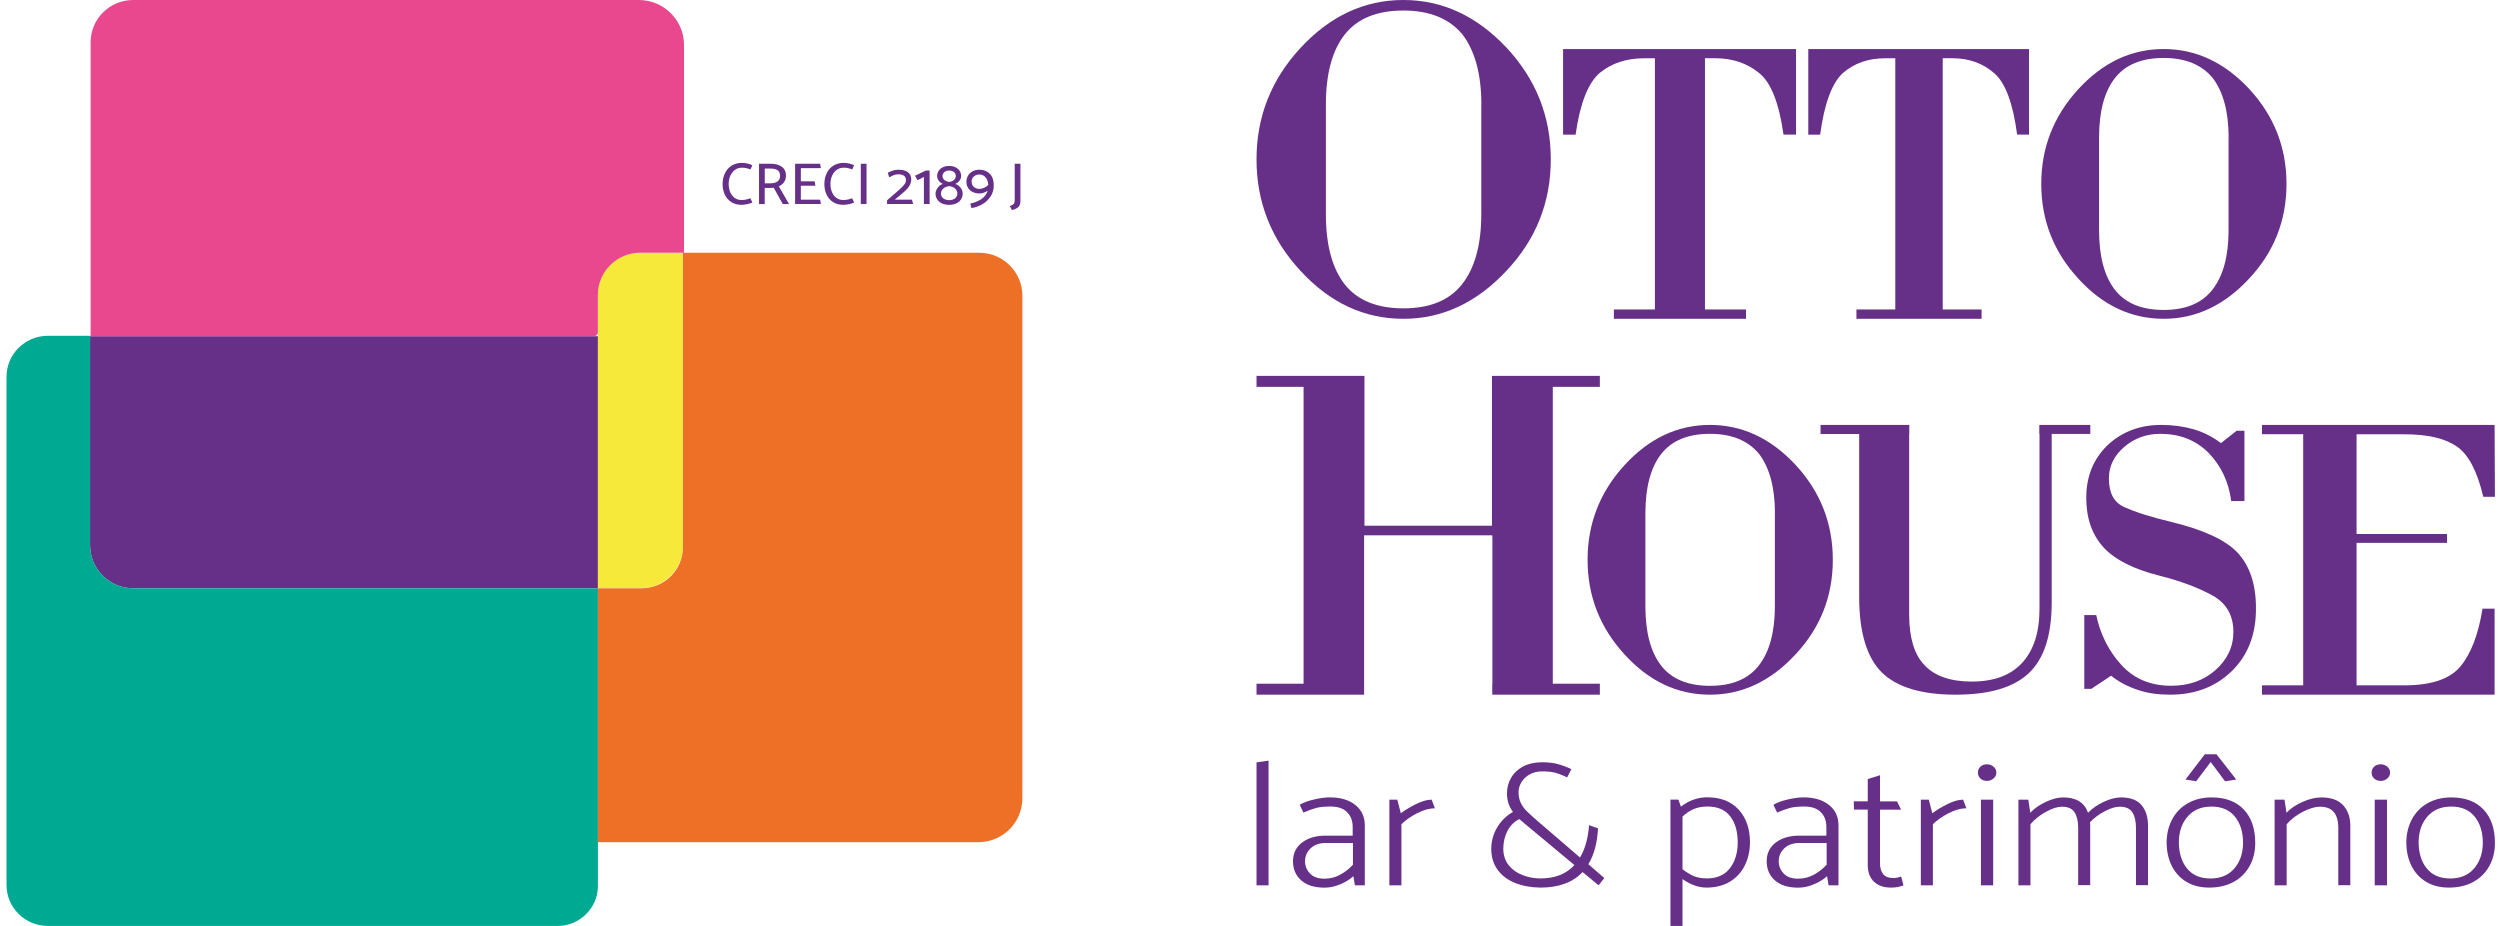 <svg width="216" height="80" viewBox="0 0 216 80" fill="none" xmlns="http://www.w3.org/2000/svg">
<path d="M51.66 50.832H11.527C9.458 50.832 7.781 49.166 7.781 47.111V29.046H51.66V50.832Z" fill="#662F88"/>
<path d="M51.773 50.831H55.32C57.357 50.831 59.007 49.192 59.007 47.169V21.839H55.277C53.278 21.839 51.66 23.446 51.66 25.432V50.719C51.66 50.778 51.714 50.831 51.773 50.831Z" fill="#F7E93A"/>
<path d="M7.782 47.095V29.014H4.132C2.16 29.014 0.563 30.599 0.563 32.558V76.461C0.563 78.415 2.16 80 4.127 80H48.172C50.096 80 51.661 78.447 51.661 76.535V50.831H11.544C9.469 50.831 7.782 49.16 7.782 47.095Z" fill="#00A992"/>
<path d="M55.186 0H11.506C9.475 0 7.83 1.634 7.83 3.651V29.051H51.311C51.505 29.051 51.655 28.896 51.655 28.709V25.485C51.655 23.467 53.3 21.834 55.331 21.834H59.099V3.881C59.099 1.74 57.347 0 55.186 0Z" fill="#E9488E"/>
<path d="M84.602 21.839H59.007V47.271C59.007 49.235 57.406 50.831 55.422 50.831H51.66V72.766H84.521C86.623 72.766 88.332 71.074 88.332 68.982V25.544C88.332 23.499 86.66 21.839 84.602 21.839Z" fill="#ED7026"/>
<path d="M64.109 14.072C64.232 14.072 64.383 14.088 64.56 14.126C64.737 14.163 64.882 14.211 65.001 14.28L64.845 14.633C64.689 14.579 64.565 14.542 64.469 14.521C64.372 14.499 64.248 14.489 64.098 14.489C63.883 14.489 63.689 14.547 63.517 14.665C63.345 14.782 63.206 14.948 63.109 15.167C63.007 15.38 62.958 15.626 62.958 15.898C62.958 16.149 63.001 16.384 63.087 16.592C63.173 16.8 63.302 16.971 63.469 17.094C63.636 17.216 63.829 17.281 64.055 17.281C64.345 17.281 64.598 17.227 64.823 17.126L65.011 17.494C64.899 17.553 64.748 17.601 64.565 17.638C64.383 17.676 64.216 17.697 64.071 17.697C63.722 17.697 63.426 17.617 63.179 17.457C62.931 17.297 62.749 17.083 62.62 16.811C62.496 16.539 62.432 16.234 62.432 15.903C62.432 15.556 62.502 15.241 62.636 14.964C62.77 14.686 62.964 14.467 63.216 14.307C63.48 14.152 63.775 14.072 64.109 14.072Z" fill="#662F88"/>
<path d="M65.581 17.628V14.148H66.586C66.984 14.148 67.301 14.233 67.543 14.404C67.785 14.575 67.908 14.836 67.908 15.183C67.903 15.402 67.849 15.589 67.736 15.744C67.629 15.898 67.478 16.016 67.29 16.096L68.172 17.633H67.634L66.85 16.224C66.79 16.235 66.683 16.24 66.527 16.24H66.07V17.633H65.581V17.628ZM67.398 15.204C67.398 14.975 67.328 14.809 67.188 14.708C67.048 14.612 66.85 14.564 66.581 14.564H66.076V15.84H66.554C66.806 15.84 67.005 15.792 67.161 15.69C67.317 15.584 67.392 15.423 67.398 15.204Z" fill="#662F88"/>
<path d="M70.859 17.244L70.923 17.628H68.698V14.148H70.859L70.923 14.527H69.193V15.669H70.386L70.45 16.048H69.193V17.249H70.859V17.244Z" fill="#662F88"/>
<path d="M72.901 14.072C73.025 14.072 73.176 14.088 73.353 14.126C73.53 14.163 73.675 14.211 73.794 14.28L73.638 14.633C73.482 14.579 73.358 14.542 73.262 14.521C73.165 14.499 73.041 14.489 72.891 14.489C72.676 14.489 72.482 14.547 72.31 14.665C72.138 14.782 71.999 14.948 71.902 15.167C71.8 15.38 71.751 15.626 71.751 15.898C71.751 16.149 71.794 16.384 71.88 16.592C71.966 16.8 72.095 16.971 72.262 17.094C72.428 17.216 72.622 17.281 72.848 17.281C73.138 17.281 73.391 17.227 73.616 17.126L73.805 17.494C73.692 17.553 73.541 17.601 73.358 17.638C73.176 17.676 73.009 17.697 72.864 17.697C72.514 17.697 72.219 17.617 71.972 17.457C71.725 17.297 71.542 17.083 71.413 16.811C71.289 16.539 71.225 16.234 71.225 15.903C71.225 15.556 71.294 15.241 71.429 14.964C71.563 14.686 71.757 14.467 72.009 14.307C72.273 14.152 72.568 14.072 72.901 14.072Z" fill="#662F88"/>
<path d="M74.868 14.148V17.628H74.374V14.148H74.868Z" fill="#662F88"/>
<path d="M77.131 14.74C77.276 14.692 77.448 14.665 77.647 14.665C77.985 14.665 78.249 14.734 78.442 14.879C78.636 15.023 78.732 15.226 78.732 15.487C78.732 15.69 78.679 15.887 78.566 16.069C78.458 16.25 78.254 16.464 77.964 16.704L77.308 17.249H78.797L78.888 17.628H76.642V17.308L77.727 16.363C77.915 16.197 78.05 16.053 78.141 15.93C78.233 15.807 78.275 15.685 78.275 15.556C78.275 15.391 78.216 15.263 78.103 15.183C77.991 15.103 77.835 15.06 77.636 15.06C77.469 15.06 77.33 15.081 77.217 15.13C77.104 15.178 76.975 15.242 76.824 15.322L76.706 14.927C76.851 14.852 76.991 14.788 77.131 14.74Z" fill="#662F88"/>
<path d="M80.319 14.729V17.627H79.824V15.284L79.281 15.572L79.056 15.182L79.991 14.734H80.319V14.729Z" fill="#662F88"/>
<path d="M80.969 15.204C80.969 15.049 81.012 14.905 81.093 14.771C81.173 14.638 81.297 14.531 81.453 14.456C81.608 14.376 81.791 14.339 82.006 14.339C82.221 14.339 82.404 14.376 82.56 14.456C82.716 14.536 82.834 14.643 82.92 14.771C83.001 14.905 83.043 15.049 83.043 15.204C83.043 15.353 82.995 15.487 82.898 15.609C82.802 15.732 82.683 15.828 82.538 15.892C82.646 15.924 82.753 15.978 82.85 16.063C82.947 16.143 83.027 16.245 83.087 16.362C83.146 16.48 83.178 16.597 83.178 16.725C83.178 16.901 83.129 17.067 83.038 17.216C82.947 17.366 82.812 17.483 82.635 17.569C82.458 17.654 82.248 17.697 82.006 17.697C81.764 17.697 81.549 17.654 81.372 17.569C81.195 17.483 81.06 17.366 80.969 17.216C80.877 17.072 80.829 16.907 80.829 16.725C80.829 16.608 80.861 16.49 80.921 16.373C80.98 16.255 81.06 16.154 81.157 16.063C81.254 15.972 81.361 15.919 81.469 15.892C81.318 15.828 81.2 15.732 81.109 15.615C81.017 15.492 80.969 15.353 80.969 15.204ZM82.716 16.73C82.716 16.565 82.656 16.426 82.533 16.303C82.409 16.186 82.237 16.111 82.011 16.079C81.78 16.111 81.603 16.186 81.485 16.303C81.361 16.421 81.302 16.565 81.302 16.73C81.302 16.901 81.372 17.04 81.506 17.142C81.646 17.243 81.813 17.296 82.011 17.296C82.205 17.296 82.372 17.243 82.511 17.142C82.646 17.035 82.716 16.901 82.716 16.73ZM82.581 15.204C82.581 15.07 82.528 14.958 82.425 14.867C82.318 14.777 82.178 14.734 82.001 14.734C81.829 14.734 81.689 14.782 81.587 14.873C81.485 14.963 81.431 15.076 81.431 15.204C81.431 15.332 81.479 15.444 81.582 15.54C81.684 15.636 81.823 15.695 82.006 15.722C82.189 15.695 82.329 15.636 82.431 15.54C82.528 15.449 82.581 15.337 82.581 15.204Z" fill="#662F88"/>
<path d="M85.859 16.021C85.859 16.395 85.763 16.726 85.564 17.009C85.365 17.291 85.118 17.516 84.822 17.676C84.527 17.836 84.226 17.937 83.93 17.975L83.839 17.585C84.177 17.521 84.484 17.398 84.768 17.217C85.053 17.035 85.241 16.79 85.333 16.475C85.225 16.549 85.112 16.608 84.999 16.651C84.887 16.694 84.763 16.715 84.623 16.715C84.403 16.715 84.21 16.672 84.037 16.587C83.865 16.501 83.731 16.384 83.64 16.229C83.543 16.08 83.5 15.903 83.5 15.706C83.5 15.508 83.548 15.327 83.64 15.172C83.737 15.012 83.865 14.889 84.037 14.799C84.21 14.708 84.398 14.665 84.613 14.665C84.854 14.665 85.075 14.718 85.263 14.82C85.451 14.927 85.602 15.076 85.709 15.279C85.806 15.482 85.859 15.733 85.859 16.021ZM84.634 16.32C84.876 16.32 85.123 16.208 85.386 15.989C85.37 15.701 85.295 15.476 85.15 15.316C85.005 15.156 84.833 15.076 84.623 15.076C84.43 15.076 84.263 15.135 84.14 15.247C84.011 15.359 83.946 15.503 83.946 15.679C83.946 15.871 84.011 16.032 84.134 16.144C84.258 16.261 84.424 16.32 84.634 16.32Z" fill="#662F88"/>
<path d="M87.52 17.676C87.579 17.639 87.617 17.591 87.638 17.527C87.66 17.462 87.671 17.377 87.671 17.254V14.148H88.165V17.351C88.165 17.5 88.144 17.623 88.101 17.724C88.058 17.82 87.982 17.906 87.88 17.97C87.778 18.034 87.633 18.098 87.44 18.157L87.246 17.804C87.375 17.756 87.466 17.713 87.52 17.676Z" fill="#662F88"/>
<path d="M175.306 11.633V4.237H156.236V11.633H157.262C157.623 8.934 158.287 7.154 159.245 6.292C160.228 5.453 161.431 5.036 162.86 5.036H163.754V24.046V26.739H160.395V27.544H167.851H171.209V26.739H167.851V10.994V5.031H168.682C170.111 5.031 171.319 5.464 172.297 6.32C173.255 7.136 173.919 8.906 174.28 11.628L175.306 11.633Z" fill="#662F88"/>
<path d="M155.177 11.633V4.237H135.049V11.633H136.131C136.512 8.934 137.214 7.154 138.224 6.292C139.262 5.453 140.532 5.036 142.04 5.036H142.984V24.046V26.739H139.439V27.544H147.308H150.854V26.739H147.308V10.994V5.031H148.186C149.694 5.031 150.969 5.464 152.002 6.32C153.013 7.136 153.714 8.906 154.095 11.628L155.177 11.633Z" fill="#662F88"/>
<path d="M192.554 11.893C192.554 9.676 192.098 7.962 191.191 6.755C190.24 5.592 188.822 5.007 186.937 5.007C185.035 5.007 183.628 5.592 182.722 6.755C181.815 7.918 181.359 9.633 181.359 11.893V19.888C181.359 22.149 181.815 23.863 182.722 25.032C183.628 26.195 185.035 26.78 186.937 26.78C188.839 26.78 190.246 26.195 191.152 25.032C192.081 23.847 192.548 22.132 192.548 19.893V11.893H192.554ZM194.356 24.038C192.203 26.375 189.729 27.544 186.943 27.544C184.129 27.544 181.671 26.386 179.563 24.071C177.433 21.756 176.365 19.025 176.365 15.891C176.365 12.773 177.422 10.059 179.53 7.743C181.659 5.406 184.129 4.237 186.943 4.237C189.734 4.237 192.203 5.395 194.356 7.71C196.486 10.026 197.553 12.751 197.553 15.891C197.553 19.031 196.486 21.75 194.356 24.038Z" fill="#662F88"/>
<path d="M127.99 9.048C127.99 6.428 127.443 4.401 126.355 2.975C125.214 1.601 123.512 0.91 121.25 0.91C118.967 0.91 117.279 1.601 116.191 2.975C115.103 4.35 114.556 6.376 114.556 9.048V18.496C114.556 21.168 115.103 23.195 116.191 24.576C117.279 25.95 118.967 26.641 121.25 26.641C123.532 26.641 125.22 25.95 126.308 24.576C127.423 23.175 127.983 21.149 127.983 18.503V9.048H127.99ZM130.152 23.401C127.569 26.163 124.6 27.544 121.256 27.544C117.88 27.544 114.93 26.176 112.401 23.44C109.845 20.703 108.563 17.477 108.563 13.772C108.563 10.087 109.831 6.88 112.361 4.143C114.917 1.381 117.88 0 121.256 0C124.606 0 127.569 1.368 130.152 4.105C132.708 6.841 133.989 10.061 133.989 13.772C133.989 17.483 132.708 20.697 130.152 23.401Z" fill="#662F88"/>
<path d="M153.356 44.369C153.356 42.152 152.9 40.437 151.993 39.23C151.042 38.067 149.624 37.483 147.739 37.483C145.837 37.483 144.43 38.067 143.523 39.23C142.617 40.394 142.161 42.108 142.161 44.369V52.364C142.161 54.624 142.617 56.339 143.523 57.508C144.43 58.671 145.837 59.255 147.739 59.255C149.641 59.255 151.048 58.671 151.954 57.508C152.883 56.323 153.35 54.608 153.35 52.369V44.369H153.356ZM155.157 56.514C153.005 58.851 150.53 60.02 147.744 60.02C144.93 60.02 142.472 58.862 140.365 56.547C138.235 54.231 137.167 51.501 137.167 48.366C137.167 45.248 138.224 42.534 140.331 40.219C142.461 37.882 144.93 36.713 147.744 36.713C150.536 36.713 153.005 37.871 155.157 40.186C157.287 42.501 158.355 45.226 158.355 48.366C158.355 51.506 157.287 54.226 155.157 56.514Z" fill="#662F88"/>
<path d="M192.865 57.945C191.463 59.332 189.676 60.02 187.493 60.02C186.445 60.02 185.537 59.889 184.751 59.621C183.849 59.332 183.063 58.917 182.4 58.382L180.688 59.517H180.083V53.139H181.113C181.468 54.81 182.19 56.246 183.284 57.448C184.373 58.649 185.811 59.25 187.592 59.25C189.111 59.25 190.38 58.802 191.399 57.912C192.44 56.994 192.964 55.891 192.964 54.597C192.964 53.188 192.382 52.151 191.218 51.484C189.984 50.791 188.442 50.212 186.591 49.742C184.361 49.185 182.743 48.372 181.748 47.296C180.752 46.204 180.252 44.773 180.252 43.009C180.252 41.18 180.857 39.673 182.068 38.488C183.325 37.303 184.879 36.713 186.73 36.713C187.726 36.713 188.651 36.839 189.507 37.084C190.362 37.33 191.154 37.729 191.893 38.286L193.244 37.215H193.919V43.293H192.778C192.563 41.644 191.911 40.257 190.816 39.121C189.722 38.029 188.337 37.483 186.655 37.483C185.444 37.483 184.402 37.865 183.523 38.624C182.644 39.383 182.208 40.29 182.208 41.338C182.208 42.611 182.656 43.435 183.558 43.817C184.483 44.243 185.822 44.669 187.58 45.09C190.357 45.761 192.266 46.641 193.314 47.738C194.379 48.88 194.914 50.474 194.914 52.528C194.932 54.777 194.239 56.585 192.865 57.945Z" fill="#662F88"/>
<path d="M176.196 36.713V37.499H176.213V52.6C176.213 54.631 175.711 56.187 174.702 57.281C173.714 58.352 172.269 58.887 170.367 58.887C168.508 58.887 167.14 58.407 166.263 57.454C165.387 56.544 164.951 55.083 164.951 53.08V37.494H164.962V36.713H157.296V37.499H160.633V51.563C160.633 54.62 161.283 56.801 162.59 58.101C163.897 59.378 166.021 60.02 168.966 60.02C171.889 60.02 174.001 59.395 175.308 58.14C176.61 56.907 177.266 54.876 177.266 52.048V37.494H180.603V36.713H176.196Z" fill="#662F88"/>
<path d="M138.227 33.424V32.476H128.908V45.303H128.902V45.422H117.889V45.303V33.424V32.476H108.563V33.424H112.629V59.072H108.563V60.02H117.859V46.251H128.931V46.37H128.943V59.072H128.931V60.02H138.227V59.072H134.161V33.424H138.227Z" fill="#662F88"/>
<path d="M214.49 52.587C214.131 54.818 213.495 56.483 212.582 57.578C211.67 58.674 210.05 59.215 207.718 59.215H203.608V54.156V48.475V47.67V46.906H211.422V46.136H203.608V39.194V37.523H207.748C209.738 37.523 211.24 37.871 212.253 38.567C213.26 39.24 214.031 40.694 214.555 42.925H215.562L215.533 36.713H195.434V37.517H198.996V59.215H195.434V60.02H215.533V52.587H214.49Z" fill="#662F88"/>
<path d="M109.604 65.718V76.493H108.563V65.869L109.604 65.718Z" fill="#662F88"/>
<path d="M114.948 69.684C114.424 69.684 114.011 69.727 113.715 69.808C113.418 69.888 113.052 70.023 112.616 70.206L112.296 69.533C112.587 69.35 113 69.199 113.535 69.075C114.07 68.951 114.523 68.892 114.889 68.892C115.814 68.892 116.552 69.112 117.099 69.549C117.645 69.985 117.919 70.573 117.919 71.305V76.493H117.064L116.93 75.701C116.651 75.965 116.279 76.197 115.814 76.396C115.349 76.596 114.895 76.693 114.448 76.693C113.564 76.693 112.889 76.483 112.418 76.057C111.947 75.637 111.715 75.087 111.715 74.414C111.715 73.724 111.982 73.18 112.517 72.781C113.052 72.383 113.75 72.189 114.61 72.2H116.872V71.451C116.872 70.912 116.709 70.481 116.378 70.163C116.07 69.845 115.587 69.684 114.948 69.684ZM114.599 72.83C114.017 72.83 113.564 72.981 113.244 73.288C112.918 73.595 112.756 73.972 112.756 74.419C112.756 74.818 112.895 75.163 113.174 75.464C113.453 75.766 113.872 75.917 114.43 75.917C114.924 75.917 115.378 75.804 115.796 75.572C116.215 75.346 116.581 75.055 116.895 74.71V72.835H114.599V72.83Z" fill="#662F88"/>
<path d="M122.432 70.265C121.879 70.551 121.432 70.863 121.083 71.213V76.493H120.042V69.091H120.728L121.03 70.265C121.408 69.98 121.856 69.716 122.362 69.463C122.868 69.215 123.315 69.091 123.693 69.091L123.978 69.84C123.501 69.834 122.984 69.98 122.432 70.265Z" fill="#662F88"/>
<path d="M138.611 75.864L138.122 76.489L136.733 75.347C135.895 76.241 134.68 76.688 133.099 76.688C132.285 76.677 131.552 76.548 130.913 76.29C130.267 76.036 129.767 75.654 129.395 75.153C129.029 74.652 128.843 74.043 128.843 73.326C128.854 72.642 129.029 72.023 129.372 71.462C129.715 70.902 130.163 70.466 130.721 70.148C130.372 69.69 130.203 69.156 130.203 68.548C130.203 68.058 130.325 67.61 130.564 67.195C130.802 66.786 131.151 66.457 131.605 66.22C132.058 65.983 132.605 65.859 133.238 65.859C133.738 65.859 134.186 65.908 134.57 66.01C134.954 66.113 135.355 66.258 135.768 66.452L135.401 67.168C135.331 67.136 135.204 67.077 135.017 66.991C134.826 66.904 134.599 66.824 134.331 66.754C134.064 66.684 133.698 66.646 133.244 66.646C132.843 66.646 132.482 66.732 132.174 66.904C131.86 67.077 131.622 67.303 131.453 67.578C131.285 67.853 131.203 68.144 131.203 68.445C131.203 68.79 131.267 69.097 131.395 69.367C131.523 69.636 131.703 69.884 131.93 70.105C132.157 70.331 132.512 70.649 132.994 71.064L136.512 74.086C136.948 73.364 137.209 72.432 137.297 71.295L138.07 71.57C138 72.841 137.721 73.876 137.233 74.668L138.611 75.864ZM133.099 75.896C134.36 75.896 135.337 75.508 136.029 74.738L131.808 71.225L131.273 70.767C130.837 70.983 130.5 71.311 130.261 71.759C130.023 72.206 129.895 72.718 129.884 73.299C129.884 73.871 130.035 74.35 130.337 74.733C130.639 75.12 131.035 75.411 131.529 75.6C132.012 75.799 132.541 75.896 133.099 75.896Z" fill="#662F88"/>
<path d="M151.2 72.797C151.188 73.54 151.037 74.209 150.74 74.796C150.444 75.388 150.013 75.846 149.449 76.186C148.886 76.52 148.211 76.687 147.432 76.687C146.763 76.687 146.077 76.444 145.368 75.954V80H144.327V69.085H145.013L145.228 69.694C145.554 69.441 145.909 69.241 146.292 69.101C146.676 68.961 147.077 68.886 147.49 68.886C148.665 68.886 149.572 69.241 150.223 69.953C150.874 70.669 151.2 71.617 151.2 72.797ZM150.141 72.813C150.141 71.854 149.926 71.095 149.49 70.529C149.054 69.963 148.397 69.683 147.513 69.683C147.066 69.683 146.67 69.758 146.321 69.909C145.973 70.06 145.659 70.276 145.368 70.55V75.097C145.67 75.34 145.984 75.534 146.304 75.679C146.63 75.819 147.019 75.895 147.478 75.895C148.339 75.895 148.996 75.609 149.449 75.033C149.903 74.456 150.13 73.718 150.141 72.813Z" fill="#662F88"/>
<path d="M155.874 69.684C155.351 69.684 154.938 69.727 154.642 69.808C154.345 69.888 153.979 70.023 153.543 70.206L153.223 69.533C153.514 69.35 153.927 69.199 154.461 69.075C154.996 68.951 155.45 68.892 155.816 68.892C156.741 68.892 157.479 69.112 158.026 69.549C158.572 69.985 158.845 70.573 158.845 71.305V76.493H157.991L157.857 75.701C157.578 75.965 157.206 76.197 156.741 76.396C156.276 76.596 155.822 76.693 155.374 76.693C154.491 76.693 153.816 76.483 153.345 76.057C152.874 75.637 152.642 75.087 152.642 74.414C152.642 73.724 152.909 73.18 153.444 72.781C153.979 72.383 154.677 72.189 155.537 72.2H157.799V71.451C157.799 70.912 157.636 70.481 157.305 70.163C156.996 69.845 156.514 69.684 155.874 69.684ZM155.525 72.83C154.944 72.83 154.491 72.981 154.171 73.288C153.845 73.595 153.682 73.972 153.682 74.419C153.682 74.818 153.822 75.163 154.101 75.464C154.38 75.766 154.799 75.917 155.357 75.917C155.851 75.917 156.305 75.804 156.723 75.572C157.142 75.346 157.508 75.055 157.822 74.71V72.835H155.525V72.83Z" fill="#662F88"/>
<path d="M162.427 69.241H163.904L164.258 69.958H162.433V74.612C162.433 75 162.526 75.302 162.712 75.528C162.898 75.755 163.183 75.862 163.572 75.862C163.793 75.862 164.026 75.819 164.258 75.728L164.462 76.504C164.427 76.514 164.316 76.547 164.125 76.6C163.933 76.654 163.677 76.687 163.351 76.687C162.747 76.687 162.27 76.514 161.909 76.175C161.549 75.835 161.374 75.351 161.374 74.715V69.952H160.182L160.165 69.236H161.374V67.312L162.433 66.978V69.241H162.427Z" fill="#662F88"/>
<path d="M168.351 70.265C167.798 70.551 167.351 70.863 167.002 71.213V76.493H165.961V69.091H166.647L166.949 70.265C167.327 69.98 167.775 69.716 168.281 69.463C168.787 69.215 169.234 69.091 169.612 69.091L169.897 69.84C169.42 69.834 168.903 69.98 168.351 70.265Z" fill="#662F88"/>
<path d="M172.485 66.753C172.485 66.957 172.403 67.124 172.241 67.264C172.078 67.399 171.892 67.469 171.677 67.469C171.444 67.469 171.252 67.399 171.107 67.264C170.961 67.124 170.892 66.957 170.892 66.753C170.892 66.548 170.961 66.381 171.107 66.241C171.252 66.101 171.444 66.036 171.677 66.036C171.886 66.036 172.078 66.106 172.241 66.241C172.403 66.381 172.485 66.548 172.485 66.753ZM172.211 69.091V76.493H171.153V69.091H172.211Z" fill="#662F88"/>
<path d="M185.589 71.348V76.477H184.548V71.531C184.548 70.96 184.443 70.513 184.24 70.189C184.031 69.866 183.67 69.699 183.141 69.699C182.781 69.699 182.356 69.829 181.868 70.082C181.374 70.335 180.943 70.658 180.577 71.041L180.594 71.348V76.477H179.554V71.531C179.554 70.96 179.449 70.513 179.246 70.189C179.036 69.866 178.676 69.699 178.147 69.699C177.769 69.699 177.309 69.845 176.78 70.136C176.251 70.427 175.798 70.782 175.431 71.213V76.493H174.391V69.09H175.245L175.414 70.222C175.763 69.856 176.205 69.543 176.757 69.284C177.304 69.026 177.809 68.897 178.263 68.897C179.379 68.897 180.094 69.338 180.408 70.222C180.757 69.856 181.199 69.543 181.751 69.284C182.304 69.026 182.804 68.897 183.257 68.897C184.06 68.897 184.653 69.117 185.025 69.559C185.397 69.996 185.589 70.594 185.589 71.348Z" fill="#662F88"/>
<path d="M190.87 76.687C190.108 76.687 189.451 76.52 188.899 76.186C188.347 75.852 187.922 75.384 187.631 74.791C187.341 74.198 187.195 73.514 187.195 72.754C187.207 72.022 187.37 71.365 187.684 70.777C187.998 70.19 188.445 69.732 189.033 69.398C189.62 69.064 190.306 68.897 191.085 68.897C192.283 68.897 193.207 69.247 193.864 69.942C194.521 70.637 194.853 71.602 194.853 72.835C194.853 73.579 194.69 74.241 194.364 74.829C194.039 75.416 193.579 75.874 192.975 76.203C192.376 76.526 191.672 76.687 190.87 76.687ZM193.8 72.846C193.8 71.898 193.568 71.138 193.097 70.556C192.626 69.975 191.951 69.689 191.068 69.689C190.195 69.689 189.509 69.975 189.015 70.546C188.515 71.117 188.265 71.849 188.253 72.744C188.253 73.692 188.486 74.451 188.957 75.033C189.428 75.615 190.102 75.901 190.986 75.901C191.858 75.901 192.544 75.615 193.039 75.044C193.533 74.473 193.789 73.74 193.8 72.846ZM192.242 67.502L191.004 65.837L189.748 67.502L188.823 67.351L190.498 65.169H191.504L193.213 67.351L192.242 67.502Z" fill="#662F88"/>
<path d="M200.452 69.699C200.028 69.699 199.533 69.845 198.969 70.136C198.405 70.427 197.94 70.782 197.568 71.213V76.493H196.527V69.09H197.382L197.551 70.222C197.899 69.856 198.359 69.543 198.94 69.284C199.522 69.026 200.062 68.897 200.568 68.897C201.405 68.897 202.033 69.123 202.446 69.57C202.859 70.017 203.068 70.615 203.068 71.353V76.482H202.028V71.536C202.028 70.308 201.504 69.699 200.452 69.699Z" fill="#662F88"/>
<path d="M206.502 66.753C206.502 66.957 206.421 67.124 206.258 67.264C206.095 67.399 205.909 67.469 205.694 67.469C205.462 67.469 205.27 67.399 205.124 67.264C204.979 67.124 204.909 66.957 204.909 66.753C204.909 66.548 204.979 66.381 205.124 66.241C205.27 66.101 205.462 66.036 205.694 66.036C205.903 66.036 206.095 66.106 206.258 66.241C206.421 66.381 206.502 66.548 206.502 66.753ZM206.235 69.091V76.493H205.177V69.091H206.235Z" fill="#662F88"/>
<path d="M211.58 76.687C210.818 76.687 210.161 76.52 209.609 76.186C209.057 75.852 208.632 75.383 208.341 74.79C208.051 74.198 207.905 73.513 207.905 72.754C207.917 72.021 208.08 71.364 208.394 70.777C208.708 70.189 209.155 69.731 209.743 69.397C210.33 69.064 211.016 68.897 211.795 68.897C212.993 68.897 213.917 69.247 214.574 69.942C215.231 70.637 215.563 71.601 215.563 72.835C215.563 73.578 215.4 74.241 215.074 74.828C214.749 75.415 214.289 75.873 213.685 76.202C213.092 76.525 212.388 76.687 211.58 76.687ZM214.516 72.846C214.516 71.897 214.283 71.138 213.813 70.556C213.342 69.974 212.667 69.688 211.783 69.688C210.911 69.688 210.225 69.974 209.731 70.545C209.231 71.116 208.981 71.849 208.969 72.743C208.969 73.691 209.202 74.451 209.673 75.033C210.144 75.615 210.818 75.9 211.702 75.9C212.574 75.9 213.26 75.615 213.754 75.044C214.249 74.472 214.504 73.74 214.516 72.846Z" fill="#662F88"/>
</svg>
